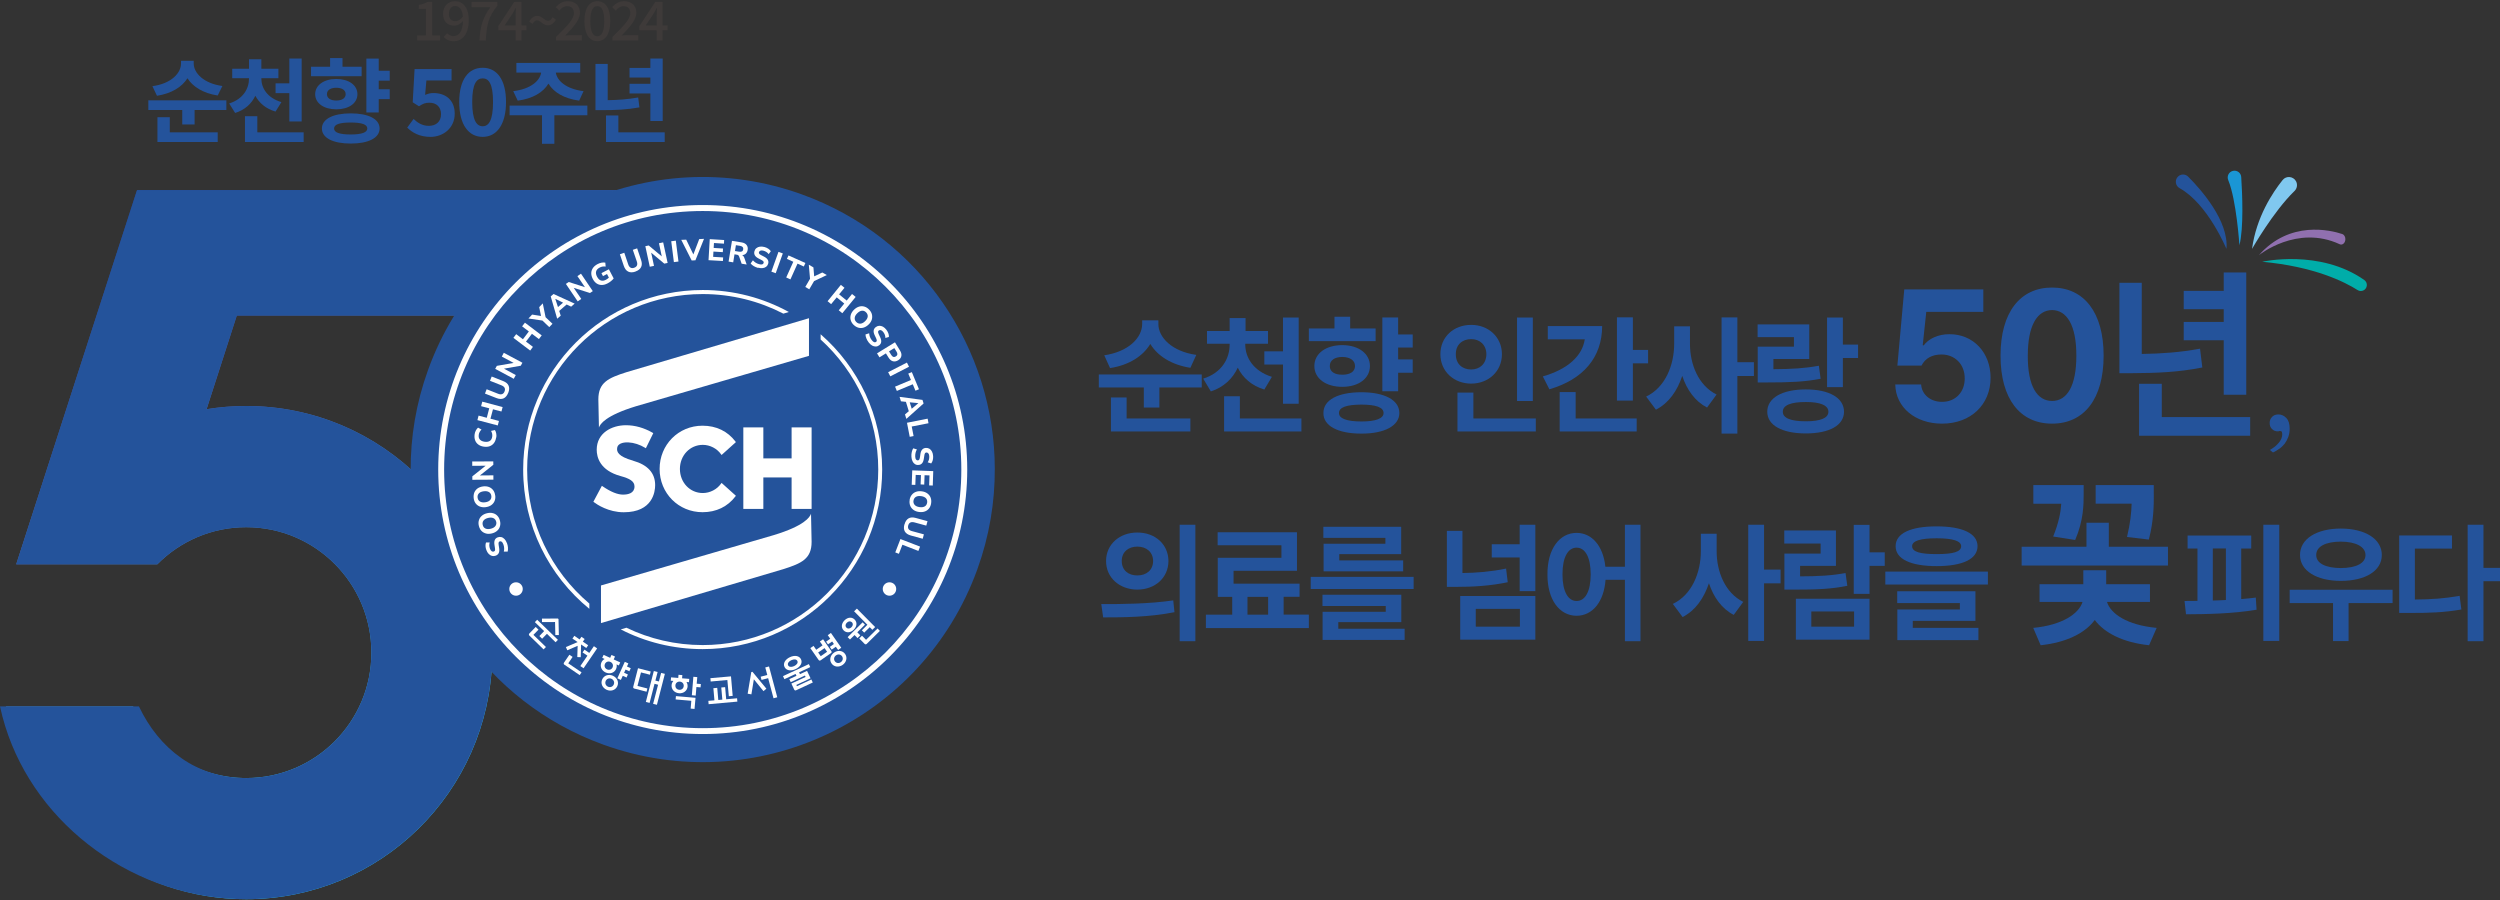 <svg width="1044" height="376" viewBox="0 0 1044 376" fill="none" xmlns="http://www.w3.org/2000/svg">
<rect x="0" y="0" width="1044" height="376" fill="#333333" stroke="none"/>
<g clip-path="url(#clip0_821_8105)">
<path d="M94.53 41.911V45.925H81.264V51.97H76.108V45.925H61.938V41.911H94.506H94.53ZM90.914 39.88C84.904 38.95 80.531 36.257 78.283 32.684C76.011 36.306 71.613 39.047 65.553 40.002L63.648 35.988C71.564 34.911 75.595 30.506 75.595 26.517V25.391H80.897V26.517C80.897 30.408 84.953 34.838 92.869 35.915L90.914 39.88ZM70.904 55.274H90.914V59.312H65.749V48.935H70.904V55.25V55.274Z" fill="#24539B"/>
<path d="M115.054 46.585C111.047 45.435 108.261 43.036 106.624 40.001C105.061 43.306 102.251 45.9 98.195 47.172L95.703 43.208C101.469 41.397 103.986 37.089 103.986 32.806V32.659H96.974V28.694H103.986V24.754H109.141V28.694H116.251V32.659H109.141V32.806C109.141 36.844 111.682 40.907 117.521 42.645L115.054 46.609V46.585ZM126.806 55.274V59.312H102.3V48.519H107.455V55.274H126.806ZM120.82 34.813V24.436H125.975V50.721H120.82V38.9H115.078V34.813H120.82Z" fill="#24539B"/>
<path d="M151.017 31.827H129.883V27.863H137.848V24.24H143.027V27.863H151.017V31.827ZM140.438 45.656C135.258 45.656 131.618 43.11 131.618 39.341C131.618 35.572 135.234 32.978 140.438 32.978C145.642 32.978 149.258 35.547 149.258 39.341C149.258 43.135 145.642 45.656 140.438 45.656ZM158.518 53.659C158.518 57.599 153.876 59.949 146.472 59.949C139.069 59.949 134.427 57.599 134.427 53.659C134.427 49.718 139.069 47.344 146.472 47.344C153.876 47.344 158.518 49.694 158.518 53.659ZM140.438 41.984C142.734 41.984 144.347 41.054 144.347 39.317C144.347 37.579 142.759 36.649 140.438 36.649C138.117 36.649 136.528 37.579 136.528 39.317C136.528 41.054 138.117 41.984 140.438 41.984ZM153.387 53.659C153.387 51.921 150.968 51.162 146.448 51.162C141.928 51.162 139.509 51.921 139.509 53.659C139.509 55.396 141.928 56.155 146.448 56.155C150.968 56.155 153.387 55.347 153.387 53.659ZM158.151 33.712V37.285H162.745V41.397H158.151V46.953H152.996V24.485H158.151V29.527H162.745V33.687H158.151V33.712Z" fill="#24539B"/>
<path d="M170.052 53.292L172.715 49.67C174.352 51.261 176.38 52.558 179.067 52.558C182.073 52.558 184.174 50.82 184.174 47.712C184.174 44.603 182.219 42.89 179.287 42.89C177.577 42.89 176.624 43.306 174.963 44.383L172.348 42.719L173.13 28.842H188.572V33.59H178.066L177.528 39.635C178.701 39.146 179.678 38.852 180.998 38.852C185.835 38.852 189.891 41.544 189.891 47.492C189.891 53.439 185.127 57.159 179.776 57.159C175.207 57.159 172.177 55.397 170.027 53.267L170.052 53.292Z" fill="#24539B"/>
<path d="M191.77 42.596C191.77 33.198 195.63 28.303 201.567 28.303C207.504 28.303 211.316 33.247 211.316 42.596C211.316 51.945 207.48 57.158 201.567 57.158C195.654 57.158 191.77 52.043 191.77 42.596ZM205.892 42.596C205.892 34.886 204.059 32.733 201.567 32.733C199.075 32.733 197.194 34.886 197.194 42.596C197.194 50.305 199.075 52.728 201.567 52.728C204.059 52.728 205.892 50.33 205.892 42.596Z" fill="#24539B"/>
<path d="M245.279 48.127H231.499V60.046H226.344V48.127H212.809V44.089H245.279V48.127ZM214.323 38.068C221.653 37.187 225.489 33.712 225.978 30.31H215.643V26.271H242.299V30.31H232.11C232.623 33.712 236.41 37.163 243.691 38.068L241.859 42.033C235.58 41.176 231.157 38.533 229.032 34.911C226.882 38.533 222.484 41.201 216.205 42.033L214.323 38.068Z" fill="#24539B"/>
<path d="M266.996 44.847C261.694 45.802 256.93 45.998 251.555 45.998H248.672V26.687H253.778V41.837C258.103 41.764 262.085 41.494 266.508 40.711L267.021 44.823L266.996 44.847ZM277.576 55.274V59.312H253.07V48.225H258.225V55.274H277.576ZM271.59 39.022H262.892V35.009H271.59V32.39H262.892V28.376H271.59V24.436H276.745V50.526H271.59V38.998V39.022Z" fill="#24539B"/>
<path d="M174.227 14.769H177.867V3.706H174.886V2.067C176.45 1.797 177.549 1.381 178.502 0.818H180.481V14.769H183.755V16.898H174.227V14.769Z" fill="#3E3A39"/>
<path d="M185.296 15.454L186.713 13.863C187.324 14.597 188.35 15.087 189.327 15.087C191.453 15.087 193.237 13.472 193.359 8.748C192.382 9.996 190.94 10.706 189.718 10.706C186.909 10.706 185.027 9.066 185.027 5.738C185.027 2.409 187.3 0.5 189.987 0.5C193.188 0.5 195.753 2.996 195.753 8.332C195.753 14.671 192.748 17.216 189.45 17.216C187.568 17.216 186.2 16.457 185.272 15.454H185.296ZM190.183 8.846C191.184 8.846 192.382 8.258 193.31 6.839C193.017 3.877 191.795 2.507 190.036 2.507C188.619 2.507 187.471 3.706 187.471 5.738C187.471 7.769 188.423 8.846 190.183 8.846Z" fill="#3E3A39"/>
<path d="M204.792 2.997H196.949V0.818H207.7V2.385C203.864 7.133 203.18 10.633 202.886 16.898H200.223C200.516 11.049 201.64 7.353 204.792 2.997Z" fill="#3E3A39"/>
<path d="M215.322 12.64H208.09V10.902L214.735 0.818H217.765V10.633H219.866V12.64H217.765V16.898H215.322V12.64ZM215.322 10.633V6.57C215.322 5.664 215.395 4.245 215.444 3.339H215.346C214.931 4.147 214.491 4.906 214.003 5.738L210.704 10.633H215.297H215.322Z" fill="#3E3A39"/>
<path d="M224.315 8.479C223.582 8.479 222.947 8.944 222.385 9.997L220.992 8.993C222.018 7.28 223.216 6.619 224.364 6.619C226.392 6.619 227.418 8.699 228.859 8.699C229.592 8.699 230.203 8.234 230.765 7.182L232.182 8.234C231.132 9.899 229.934 10.584 228.811 10.584C226.783 10.584 225.757 8.528 224.315 8.528V8.479Z" fill="#3E3A39"/>
<path d="M232.208 15.405C236.85 10.877 239.66 8.014 239.66 5.493C239.66 3.731 238.707 2.58 236.826 2.58C235.506 2.58 234.431 3.412 233.552 4.416L232.086 2.972C233.503 1.455 234.993 0.5 237.168 0.5C240.222 0.5 242.201 2.433 242.201 5.346C242.201 8.258 239.513 11.244 236.044 14.842C236.875 14.744 237.95 14.695 238.756 14.695H242.983V16.898H232.208V15.381V15.405Z" fill="#3E3A39"/>
<path d="M244.055 8.797C244.055 3.388 246.131 0.5 249.454 0.5C252.777 0.5 254.854 3.388 254.854 8.797C254.854 14.206 252.802 17.192 249.454 17.192C246.107 17.192 244.055 14.206 244.055 8.797ZM252.337 8.797C252.337 4.171 251.14 2.556 249.43 2.556C247.72 2.556 246.522 4.171 246.522 8.797C246.522 13.423 247.72 15.16 249.43 15.16C251.14 15.16 252.337 13.423 252.337 8.797Z" fill="#3E3A39"/>
<path d="M255.759 15.405C260.401 10.877 263.211 8.014 263.211 5.493C263.211 3.731 262.258 2.58 260.377 2.58C259.057 2.58 257.982 3.412 257.103 4.416L255.637 2.972C257.054 1.455 258.544 0.5 260.719 0.5C263.773 0.5 265.752 2.433 265.752 5.346C265.752 8.258 263.064 11.244 259.595 14.842C260.425 14.744 261.501 14.695 262.307 14.695H266.534V16.898H255.759V15.381V15.405Z" fill="#3E3A39"/>
<path d="M274.232 12.64H267V10.902L273.646 0.818H276.675V10.633H278.776V12.64H276.675V16.898H274.232V12.64ZM274.232 10.633V6.57C274.232 5.664 274.305 4.245 274.354 3.339H274.256C273.841 4.147 273.401 4.906 272.913 5.738L269.639 10.633H274.232Z" fill="#3E3A39"/>
<path d="M193.163 131.757H98.903L86.271 170.892C91.646 170.011 97.168 169.546 102.788 169.546C131.3 169.546 157.101 181.196 175.743 199.968C176.916 227.698 187.544 254.204 205.551 274.983C204.231 330.712 158.762 375.5 102.812 375.5C56.708 375.5 17.689 345.078 4.642 303.202C3.812 300.51 3.103 297.769 2.492 295.003H55.584C63.989 312.674 81.971 324.911 102.812 324.911C131.691 324.911 155.097 301.464 155.097 272.535C155.097 243.606 131.691 220.16 102.812 220.16C88.299 220.16 75.179 226.083 65.699 235.652H6.768L57.221 79.406H257.861C231.351 88.584 208.189 106.793 193.188 131.782L193.163 131.757Z" fill="url(#paint0_linear_821_8105)"/>
<path d="M6.792 235.651H65.674C75.154 226.082 88.275 220.159 102.787 220.159C131.667 220.159 155.073 243.605 155.073 272.534C155.073 301.463 131.667 324.91 102.787 324.91C81.947 324.91 66.407 312.697 58.027 295.002H0C0.611 297.768 1.319 300.533 2.15 303.201C15.173 345.102 56.659 375.499 102.787 375.499C158.738 375.499 204.207 330.711 205.526 274.982C187.519 254.179 176.891 227.697 175.718 199.967C157.101 181.171 131.3 169.545 102.763 169.545C97.144 169.545 91.622 170.01 86.247 170.891L98.878 131.757H193.139C208.14 106.768 231.327 88.559 257.812 79.381H57.221L6.768 235.651H6.792Z" fill="#24539B"/>
<path d="M334.894 81.193C271.541 58.309 201.664 91.105 178.771 154.445C173.738 168.347 171.417 182.567 171.49 196.542C171.588 246.372 202.446 293.094 252.019 310.985C315.373 333.869 385.25 301.073 408.143 237.733C413.176 223.831 415.497 209.611 415.424 195.636C415.326 145.806 384.468 99.084 334.894 81.193Z" fill="#24539B"/>
<path d="M368.637 245.956C368.637 247.498 369.883 248.771 371.446 248.771C373.01 248.771 374.256 247.522 374.256 245.956C374.256 244.39 373.01 243.166 371.446 243.166C369.883 243.166 368.637 244.414 368.637 245.956Z" fill="white"/>
<path d="M218.303 245.956C218.303 247.498 217.057 248.771 215.493 248.771C213.93 248.771 212.684 247.522 212.684 245.956C212.684 244.39 213.93 243.166 215.493 243.166C217.057 243.166 218.303 244.414 218.303 245.956Z" fill="white"/>
<path d="M304.356 290.744L305.969 290.597L305.26 282.447L296.66 283.206L296.782 284.601L303.746 283.965L304.356 290.744Z" fill="white"/>
<path d="M303.257 292.017L302.817 286.951L301.204 287.098L301.644 292.164L299.958 292.311L299.518 287.245L297.906 287.392L298.346 292.458L295.805 292.678L295.927 294.073L307.923 292.996L307.801 291.601L303.257 292.017Z" fill="white"/>
<path d="M282.145 292.09L288.692 292.653L288.424 295.908L290.036 296.055L290.452 291.405L282.267 290.695L282.145 292.09Z" fill="white"/>
<path d="M290.942 285.507L291.186 282.766L289.549 282.619L288.914 290.329L290.527 290.476L290.82 286.902L292.554 287.049L292.677 285.654L290.942 285.507Z" fill="white"/>
<path d="M287.129 286.658C287.178 285.997 287.032 285.36 286.665 284.797L287.716 284.895L287.838 283.5L284.833 283.256L284.955 281.934L283.342 281.787L283.245 283.109L280.239 282.864L280.117 284.259L281.217 284.357C280.777 284.846 280.508 285.434 280.459 286.095C280.313 287.881 281.632 289.325 283.538 289.497C285.443 289.668 287.007 288.444 287.154 286.658M285.517 286.511C285.443 287.49 284.637 288.151 283.635 288.053C282.634 287.979 281.95 287.172 282.047 286.193C282.121 285.214 282.951 284.553 283.929 284.651C284.93 284.724 285.614 285.532 285.517 286.511Z" fill="white"/>
<path d="M262.821 280.317L263.408 279.045L261.819 278.335L262.406 277.038L260.915 276.377L257.812 283.254L259.278 283.94L260.06 282.226L261.648 282.936L262.21 281.663L260.622 280.954L261.233 279.608L262.821 280.317Z" fill="white"/>
<path d="M257.273 279.363C257.542 278.751 257.615 278.091 257.469 277.454L258.421 277.895L259.008 276.622L256.271 275.374L256.833 274.175L255.343 273.514L254.805 274.713L252.069 273.465L251.483 274.738L252.484 275.203C251.898 275.496 251.458 275.986 251.165 276.598C250.432 278.213 251.165 280.049 252.924 280.832C254.659 281.615 256.54 281.003 257.273 279.388M255.807 278.702C255.416 279.583 254.414 279.951 253.51 279.535C252.606 279.118 252.216 278.14 252.631 277.258C253.022 276.377 254.024 276.01 254.928 276.426C255.832 276.842 256.222 277.821 255.807 278.702Z" fill="white"/>
<path d="M255.954 282.202C254.171 281.394 252.24 282.031 251.483 283.695C250.726 285.359 251.507 287.219 253.315 288.051C255.099 288.859 257.029 288.223 257.787 286.558C258.544 284.894 257.762 283.034 255.954 282.202ZM256.296 285.873C255.856 286.803 254.83 287.195 253.877 286.754C252.925 286.314 252.534 285.286 252.949 284.356C253.364 283.426 254.415 283.034 255.368 283.475C256.321 283.915 256.712 284.943 256.296 285.873Z" fill="white"/>
<path d="M243.276 272.438L245.304 273.809L242.348 278.141L243.691 279.071L249.36 270.774L248.016 269.844L246.086 272.658L244.082 271.288L243.276 272.438Z" fill="white"/>
<path d="M241.077 274.396L242.518 274.445L242.665 269.134L244.839 270.602L245.621 269.452L243.398 267.935L244.155 266.858L242.812 265.928L242.054 267.029L239.855 265.512L239.049 266.662L241.223 268.131L236.312 270.211L236.899 271.557L241.223 269.697L241.077 274.396Z" fill="white"/>
<path d="M237.314 276.989L239.122 274.322L237.778 273.416L235.506 276.745C235.335 277.014 235.384 277.381 235.653 277.552L242.078 281.933L242.86 280.783L237.29 276.989H237.314Z" fill="white"/>
<path d="M276.088 281.004L275.159 284.577L273.693 284.21L274.622 280.612L273.034 280.221L269.711 293.119L271.275 293.535L273.327 285.556L274.817 285.948L272.741 293.926L274.329 294.318L277.651 281.395L276.088 281.004Z" fill="white"/>
<path d="M267.68 280.807L271.394 281.762L271.736 280.416L266.434 279.045L264.431 286.828C264.358 287.122 264.529 287.464 264.846 287.538L270.002 288.859L270.344 287.513L266.214 286.436L267.68 280.783V280.807Z" fill="white"/>
<path d="M224.316 258.805L223.363 259.808L227.224 263.553L225.245 265.609L226.393 266.734L228.396 264.679L232.012 268.203L232.99 267.199L224.316 258.805Z" fill="white"/>
<path d="M224.876 262.942L223.703 261.816L221.04 264.558C220.82 264.778 220.82 265.145 221.04 265.39L227.001 271.19L227.979 270.187L222.75 265.12L224.851 262.967L224.876 262.942Z" fill="white"/>
<path d="M231.789 259.759L231.911 265.193H233.377L233.231 258.536L232.986 258.291L226.316 258.34L226.341 259.784L231.789 259.759Z" fill="white"/>
<path d="M359.254 265.316L358.008 264.043L361.209 260.862L360.231 259.883L353.977 266.075L354.954 267.054L356.86 265.194L358.106 266.466L359.254 265.316Z" fill="white"/>
<path d="M360.891 264.189L363.212 261.913L364.287 263.014L365.46 261.864L357.837 254.154L356.664 255.28L362.235 260.909L359.914 263.21L360.891 264.189Z" fill="white"/>
<path d="M361.651 267.175L359.965 265.462L358.816 266.612L361.089 268.912C361.309 269.133 361.675 269.133 361.919 268.912L367.441 263.455L366.464 262.451L361.675 267.175H361.651Z" fill="white"/>
<path d="M356.541 262.941C357.885 261.595 358.032 259.882 356.908 258.732C355.76 257.581 354.025 257.704 352.681 259.05C351.337 260.371 351.191 262.109 352.315 263.259C353.439 264.41 355.173 264.287 356.541 262.941ZM353.463 262.109C352.901 261.546 352.974 260.69 353.658 260.029C354.318 259.368 355.173 259.295 355.76 259.857C356.322 260.42 356.248 261.277 355.564 261.938C354.904 262.599 354.025 262.672 353.487 262.109" fill="white"/>
<path d="M319.579 278.727L320.409 281.859L317.648 282.594L318.015 283.94L320.776 283.205L323.024 291.6L324.587 291.184L321.142 278.311L319.579 278.727Z" fill="white"/>
<path d="M313.737 280.661L312.223 289.693L313.786 289.962L314.813 283.672L318.819 288.616L320.041 287.588L314.226 280.539L313.737 280.661Z" fill="white"/>
<path d="M345.672 265.243L346.699 266.735L344.988 267.935L345.77 269.085L347.505 267.886L348.238 268.938L346.528 270.137L347.309 271.288L349.044 270.089L349.997 271.435L351.316 270.505L346.992 264.312L345.672 265.243Z" fill="white"/>
<path d="M348.309 272.511C346.745 273.613 346.208 275.546 347.258 277.064C348.309 278.581 350.313 278.752 351.876 277.676C353.44 276.599 353.977 274.641 352.927 273.123C351.876 271.606 349.873 271.435 348.309 272.511ZM351.119 276.525C350.288 277.113 349.213 276.966 348.627 276.134C348.04 275.302 348.309 274.225 349.14 273.662C349.97 273.074 351.045 273.221 351.632 274.053C352.218 274.885 351.95 275.962 351.119 276.525Z" fill="white"/>
<path d="M347.186 271.923L343.717 266.955L342.373 267.885L343.497 269.5L340.858 271.336L339.734 269.721L338.391 270.651L341.86 275.619C342.055 275.888 342.398 275.937 342.666 275.766L347.04 272.731C347.308 272.56 347.357 272.193 347.186 271.923ZM345.378 272.193L342.74 274.028L341.665 272.486L344.328 270.651L345.403 272.193H345.378Z" fill="white"/>
<path d="M338.366 278.605L337.78 277.332L326.98 282.349L327.567 283.622L332.233 281.444L332.6 282.227L329.619 283.598L330.206 284.87L336.143 282.105L336.411 282.692L330.474 285.458L331.672 288.003C331.818 288.297 332.16 288.419 332.429 288.272L339.417 285.017L338.83 283.744L332.795 286.559L332.551 286.021L338.488 283.255L337.022 280.147L334.066 281.542L333.699 280.758L338.366 278.58V278.605Z" fill="white"/>
<path d="M332.233 279.437C334.261 278.482 335.214 276.794 334.505 275.325C333.821 273.857 331.916 273.49 329.888 274.42C327.86 275.374 326.907 277.063 327.615 278.531C328.3 280 330.205 280.367 332.233 279.437ZM330.474 275.692C331.622 275.154 332.649 275.301 332.991 276.035C333.333 276.769 332.771 277.626 331.622 278.164C330.474 278.703 329.448 278.556 329.106 277.822C328.764 277.087 329.326 276.206 330.45 275.692" fill="white"/>
<path d="M293.459 85.623C232.451 85.623 183 135.086 183 196.077C183 257.068 232.451 306.531 293.459 306.531C354.467 306.531 403.919 257.068 403.919 196.077C403.919 135.086 354.467 85.623 293.459 85.623ZM293.459 304.083C233.82 304.083 185.468 255.722 185.468 196.101C185.468 136.481 233.82 88.12 293.459 88.12C353.099 88.12 401.451 136.457 401.451 196.101C401.451 255.746 353.099 304.083 293.459 304.083Z" fill="white"/>
<path d="M246.11 252.05C230.229 238.614 220.138 218.52 220.138 196.102C220.138 155.621 252.975 122.8 293.46 122.8C305.603 122.8 317.037 125.762 327.128 130.975L329.424 130.289C318.747 124.44 306.507 121.111 293.46 121.111C252.047 121.111 218.477 154.69 218.477 196.102C218.477 219.548 229.251 240.498 246.11 254.253V252.075V252.05Z" fill="white"/>
<path d="M342.692 139.541V141.768C357.473 155.18 366.758 174.54 366.758 196.077C366.758 236.558 333.921 269.379 293.436 269.379C282.026 269.379 271.227 266.785 261.6 262.134L259.23 262.844C269.468 268.106 281.098 271.068 293.412 271.068C334.825 271.068 368.395 237.488 368.395 196.077C368.395 173.512 358.426 153.271 342.643 139.541" fill="white"/>
<path d="M330.571 178.479V191.426H318.77V178.479H310.414V212.523H318.77V199.38H330.571V212.523H338.927V178.479H330.571Z" fill="white"/>
<path d="M301.132 201.926C299.421 204.373 296.49 205.891 293.484 205.891C288.109 205.891 283.931 201.485 283.931 195.832C283.931 190.178 288.134 185.773 293.484 185.773C296.49 185.773 299.421 187.29 301.132 189.738L301.327 190.007L307.313 184.622L307.142 184.402C303.868 180.07 299.104 177.77 293.387 177.77C283.32 177.77 275.453 185.699 275.453 195.832C275.453 205.964 283.32 213.894 293.387 213.894C299.104 213.894 303.868 211.593 307.142 207.261L307.313 207.041L301.327 201.657L301.132 201.926Z" fill="white"/>
<path d="M264.407 192.381C257.981 190.595 257.468 188.563 257.737 186.997C258.128 184.696 261.426 184.696 262.428 184.745C264.749 184.868 267.192 185.651 269.44 187.021L269.709 187.193L272.812 180.878L272.568 180.731C268.951 178.651 265.189 177.574 261.377 177.574C255.514 177.574 249.186 180.78 249.186 187.805C249.186 190.888 250.481 196.444 259.203 198.818C262.819 199.822 265.018 200.899 264.969 203.248C264.896 205.965 262.33 206.552 260.18 206.552C257.884 206.552 255.074 205.426 251.604 203.052L251.336 202.881L247.793 209.538L247.988 209.685C249.308 210.688 254.097 213.919 260.473 213.919C272.641 213.919 273.594 205.255 273.594 202.587C273.594 197.546 270.491 194.119 264.407 192.406" fill="white"/>
<path d="M261.623 155.424C254 157.847 249.871 159.731 249.871 166.805L250.115 178.552C250.58 177.084 252.925 173.511 265.606 169.644L337.828 148.596V132.883L261.623 155.424Z" fill="white"/>
<path d="M327.174 237.66C334.772 235.237 338.926 233.352 338.926 226.279L338.681 214.531C338.217 216 335.847 219.597 323.191 223.44L250.969 244.488V260.201L327.174 237.66Z" fill="white"/>
<path d="M211.684 226.718C211.929 227.379 212.075 228.016 212.124 228.652C212.173 229.288 212.124 229.851 212.002 230.341H210.39C210.512 229.9 210.561 229.386 210.536 228.872C210.512 228.334 210.39 227.82 210.194 227.306C209.974 226.743 209.754 226.376 209.486 226.205C209.217 226.033 208.948 225.984 208.679 226.082C208.459 226.156 208.313 226.327 208.239 226.547C208.166 226.767 208.166 227.11 208.239 227.575L208.459 228.995C208.704 230.585 208.215 231.613 206.993 232.054C206.48 232.25 205.967 232.274 205.454 232.152C204.966 232.029 204.501 231.736 204.086 231.32C203.671 230.904 203.353 230.365 203.109 229.704C202.889 229.141 202.767 228.579 202.742 228.016C202.742 227.453 202.791 226.963 202.962 226.523H204.501C204.233 227.379 204.281 228.26 204.623 229.166C204.819 229.655 205.039 229.998 205.332 230.194C205.625 230.39 205.918 230.439 206.236 230.316C206.456 230.243 206.603 230.072 206.7 229.876C206.774 229.655 206.774 229.337 206.7 228.897L206.48 227.477C206.236 225.837 206.7 224.809 207.849 224.393C208.362 224.198 208.85 224.173 209.363 224.296C209.852 224.418 210.292 224.712 210.707 225.128C211.098 225.544 211.44 226.107 211.684 226.792" fill="white"/>
<path d="M208.777 217.442C208.997 218.274 208.997 219.058 208.777 219.792C208.582 220.526 208.191 221.138 207.604 221.652C207.042 222.166 206.309 222.533 205.43 222.753C204.55 222.974 203.72 222.998 202.987 222.802C202.229 222.606 201.618 222.264 201.081 221.725C200.568 221.187 200.201 220.502 199.981 219.645C199.761 218.788 199.761 218.005 199.981 217.295C200.177 216.561 200.568 215.949 201.154 215.435C201.716 214.921 202.449 214.554 203.329 214.334C204.208 214.114 205.039 214.089 205.772 214.285C206.529 214.456 207.164 214.824 207.678 215.362C208.191 215.9 208.582 216.586 208.777 217.442ZM207.189 217.834C207.018 217.124 206.627 216.635 206.016 216.365C205.43 216.096 204.697 216.072 203.817 216.292C202.938 216.512 202.302 216.879 201.911 217.393C201.521 217.907 201.423 218.544 201.594 219.253C201.765 219.963 202.156 220.453 202.742 220.722C203.329 220.991 204.062 221.016 204.966 220.795C205.845 220.575 206.48 220.208 206.871 219.67C207.262 219.156 207.384 218.544 207.213 217.834" fill="white"/>
<path d="M206.822 206.918C206.92 207.775 206.822 208.558 206.529 209.243C206.236 209.953 205.772 210.516 205.136 210.956C204.501 211.397 203.744 211.666 202.84 211.788C201.936 211.911 201.129 211.813 200.396 211.544C199.688 211.274 199.102 210.834 198.637 210.222C198.198 209.635 197.904 208.9 197.807 208.019C197.709 207.163 197.807 206.379 198.075 205.67C198.369 204.984 198.833 204.397 199.444 203.956C200.079 203.516 200.836 203.247 201.74 203.124C202.644 203.002 203.45 203.1 204.183 203.369C204.892 203.638 205.478 204.079 205.943 204.691C206.407 205.303 206.676 206.037 206.773 206.893M205.185 207.114C205.087 206.379 204.77 205.841 204.208 205.498C203.646 205.156 202.913 205.033 202.009 205.156C201.105 205.278 200.421 205.547 199.981 206.037C199.541 206.502 199.346 207.089 199.444 207.823C199.541 208.533 199.859 209.072 200.396 209.414C200.958 209.757 201.667 209.879 202.595 209.757C203.499 209.635 204.159 209.365 204.623 208.876C205.087 208.411 205.258 207.823 205.185 207.089" fill="white"/>
<path d="M206.04 200.31L197.244 200.359V198.915L202.815 194.485L197.22 194.534L197.195 192.723L205.991 192.674L206.015 194.093L200.42 198.548L206.04 198.499V200.31Z" fill="white"/>
<path d="M207.189 182.69C207.042 183.62 206.749 184.403 206.285 185.015C205.821 185.627 205.234 186.067 204.501 186.337C203.793 186.606 202.962 186.655 202.058 186.532C201.154 186.41 200.397 186.116 199.762 185.651C199.151 185.211 198.687 184.623 198.418 183.889C198.149 183.179 198.076 182.347 198.198 181.393C198.271 180.83 198.442 180.267 198.711 179.777C198.98 179.288 199.273 178.872 199.639 178.578L201.081 179.386C200.739 179.728 200.47 180.047 200.299 180.414C200.104 180.781 199.981 181.148 199.933 181.564C199.81 182.396 199.957 183.057 200.397 183.546C200.812 184.036 201.472 184.354 202.376 184.476C203.28 184.599 203.988 184.476 204.55 184.134C205.088 183.791 205.43 183.179 205.552 182.347C205.601 181.931 205.601 181.54 205.528 181.148C205.454 180.756 205.283 180.365 205.063 179.949L206.676 179.582C206.92 179.973 207.116 180.438 207.213 180.977C207.336 181.54 207.336 182.102 207.262 182.665" fill="white"/>
<path d="M207.87 177.671L199.367 175.444L199.856 173.559L203.276 174.465L204.303 170.5L200.906 169.619L201.395 167.734L209.898 169.986L209.409 171.846L205.866 170.916L204.816 174.856L208.358 175.787L207.87 177.671Z" fill="white"/>
<path d="M212.219 164.065C211.755 165.215 211.12 165.998 210.289 166.365C209.458 166.732 208.457 166.684 207.284 166.219L202.52 164.358L203.228 162.547L207.992 164.432C208.652 164.701 209.214 164.75 209.678 164.579C210.142 164.407 210.485 164.04 210.704 163.453C211.169 162.278 210.704 161.446 209.385 160.908L204.621 159.023L205.329 157.236L210.094 159.121C211.266 159.586 212.048 160.222 212.39 161.054C212.757 161.886 212.708 162.89 212.244 164.04" fill="white"/>
<path d="M214.542 158.189L206.797 154.028L207.481 152.78L214.493 151.556L209.558 148.913L210.388 147.322L218.158 151.483L217.474 152.731L210.462 153.955L215.397 156.623L214.542 158.189Z" fill="white"/>
<path d="M221.407 146.394L214.395 141.083L215.567 139.541L218.377 141.67L220.845 138.415L218.035 136.286L219.208 134.744L226.22 140.055L225.047 141.597L222.14 139.394L219.648 142.649L222.555 144.852L221.407 146.394Z" fill="white"/>
<path d="M229.374 136.604L226.515 133.862L220.676 133.006L222.215 131.366L225.929 131.953L225.171 128.258L226.662 126.691L227.835 132.467L230.718 135.209L229.374 136.604Z" fill="white"/>
<path d="M232.672 133.079L229.984 123.779L231.157 122.775L239.977 126.789L238.511 128.062L236.63 127.156L233.527 129.849L234.162 131.831L232.672 133.104V133.079ZM231.89 124.831L233.014 128.233L235.14 126.398L231.915 124.807L231.89 124.831Z" fill="white"/>
<path d="M241.248 125.86L236.312 118.566L237.51 117.759L244.277 119.937L241.126 115.311L242.616 114.283L247.551 121.577L246.379 122.36L239.586 120.206L242.738 124.832L241.248 125.86Z" fill="white"/>
<path d="M253.706 118.345C252.827 118.81 251.996 119.03 251.214 119.006C250.432 119.006 249.724 118.761 249.113 118.345C248.478 117.904 247.965 117.292 247.549 116.485C247.11 115.653 246.914 114.845 246.914 114.086C246.914 113.303 247.158 112.593 247.598 111.933C248.038 111.272 248.698 110.733 249.577 110.268C250.115 109.975 250.677 109.803 251.263 109.681C251.825 109.583 252.338 109.583 252.778 109.681L252.924 111.321C252.46 111.247 252.02 111.247 251.605 111.321C251.19 111.394 250.774 111.541 250.383 111.761C249.602 112.177 249.113 112.691 248.942 113.352C248.771 113.988 248.893 114.723 249.333 115.555C249.773 116.387 250.31 116.925 250.921 117.121C251.556 117.341 252.24 117.243 253.047 116.827C253.462 116.607 253.877 116.313 254.268 115.946L253.486 114.429L251.801 115.31L251.165 114.062L254.268 112.446L256.272 116.265C255.979 116.656 255.636 117.023 255.172 117.39C254.708 117.757 254.244 118.076 253.755 118.32" fill="white"/>
<path d="M265.362 113.425C264.19 113.817 263.188 113.841 262.357 113.425C261.526 113.034 260.916 112.226 260.5 111.027L258.863 106.181L260.696 105.545L262.333 110.391C262.553 111.076 262.895 111.516 263.31 111.761C263.725 112.006 264.238 112.03 264.825 111.81C266.022 111.394 266.388 110.513 265.924 109.167L264.263 104.321L266.071 103.709L267.708 108.555C268.123 109.754 268.123 110.758 267.708 111.565C267.317 112.373 266.511 112.985 265.338 113.401" fill="white"/>
<path d="M271.349 111.394L269.492 102.804L270.909 102.51L276.358 107.062L275.185 101.58L276.944 101.213L278.801 109.803L277.408 110.097L271.935 105.52L273.108 111.027L271.349 111.394Z" fill="white"/>
<path d="M282.223 100.499L280.309 100.742L281.414 109.459L283.329 109.215L282.223 100.499Z" fill="white"/>
<path d="M288.841 108.775L284.492 100.16L286.569 100.087L289.55 106.254L291.993 99.842L293.996 99.744L290.405 108.702L288.841 108.775Z" fill="white"/>
<path d="M295.879 108.654L296.392 99.867L302.402 100.234L302.329 101.752L298.151 101.483L298.029 103.538L301.938 103.783L301.84 105.301L297.931 105.056L297.809 107.259L301.987 107.503L301.889 108.996L295.879 108.654Z" fill="white"/>
<path d="M304.258 109.24L305.675 100.576L309.633 101.213C310.61 101.359 311.319 101.726 311.759 102.289C312.198 102.852 312.369 103.538 312.223 104.37C312.125 105.031 311.856 105.52 311.465 105.912C311.074 106.279 310.537 106.499 309.902 106.548C310.317 106.744 310.635 107.135 310.83 107.674L311.807 110.464L309.706 110.121L308.656 107.111C308.558 106.866 308.436 106.695 308.289 106.572C308.118 106.45 307.923 106.377 307.654 106.352L306.725 106.205L306.188 109.558L304.282 109.24H304.258ZM306.921 104.835L308.631 105.104C309.657 105.275 310.244 104.957 310.366 104.125C310.488 103.317 310.048 102.828 309.022 102.657L307.312 102.387L306.921 104.835Z" fill="white"/>
<path d="M316.572 111.884C315.912 111.688 315.301 111.444 314.764 111.125C314.226 110.807 313.786 110.44 313.469 110.024L314.422 108.702C314.715 109.07 315.106 109.388 315.545 109.681C315.985 109.975 316.474 110.171 317.011 110.318C317.598 110.489 318.038 110.489 318.331 110.391C318.624 110.269 318.819 110.097 318.893 109.804C318.966 109.559 318.917 109.363 318.795 109.167C318.648 108.972 318.38 108.776 317.964 108.556L316.694 107.895C315.277 107.161 314.715 106.157 315.057 104.909C315.203 104.37 315.472 103.93 315.888 103.612C316.278 103.294 316.767 103.073 317.354 103C317.94 102.926 318.551 102.975 319.235 103.147C319.821 103.294 320.334 103.538 320.823 103.856C321.287 104.175 321.654 104.517 321.898 104.909L320.994 106.133C320.481 105.423 319.748 104.958 318.819 104.689C318.306 104.542 317.891 104.542 317.573 104.664C317.231 104.786 317.036 105.007 316.938 105.3C316.865 105.545 316.914 105.741 317.036 105.937C317.158 106.133 317.427 106.328 317.818 106.524L319.088 107.185C320.554 107.944 321.116 108.923 320.798 110.097C320.652 110.636 320.383 111.052 319.992 111.37C319.601 111.688 319.113 111.884 318.526 111.958C317.94 112.031 317.305 111.958 316.596 111.786" fill="white"/>
<path d="M325.089 105.177L322.121 113.445L323.937 114.1L326.906 105.832L325.089 105.177Z" fill="white"/>
<path d="M328.324 115.872L331.281 109.313L328.617 108.114L329.277 106.67L336.338 109.827L335.678 111.296L333.04 110.096L330.083 116.68L328.324 115.872Z" fill="white"/>
<path d="M336.289 119.837L338.268 116.411L337.755 110.537L339.685 111.663L340.003 115.408L343.399 113.792L345.28 114.869L339.954 117.39L337.95 120.816L336.289 119.837Z" fill="white"/>
<path d="M345.598 125.785L351.144 118.957L352.659 120.181L350.411 122.922L353.587 125.516L355.81 122.775L357.325 123.999L351.755 130.803L350.264 129.579L352.561 126.764L349.409 124.17L347.088 127.009L345.598 125.785Z" fill="white"/>
<path d="M356.396 135.599C355.785 134.963 355.419 134.302 355.224 133.568C355.053 132.833 355.077 132.099 355.321 131.365C355.566 130.631 356.005 129.945 356.665 129.309C357.325 128.673 358.033 128.257 358.766 128.036C359.499 127.816 360.232 127.816 360.965 128.036C361.674 128.232 362.358 128.673 362.944 129.284C363.555 129.921 363.946 130.582 364.117 131.316C364.288 132.05 364.264 132.784 364.044 133.519C363.799 134.253 363.36 134.938 362.7 135.55C362.04 136.186 361.332 136.602 360.599 136.823C359.866 137.043 359.133 137.043 358.4 136.823C357.667 136.602 357.007 136.186 356.396 135.574M357.569 134.449C358.082 134.963 358.669 135.207 359.304 135.158C359.963 135.109 360.623 134.767 361.258 134.13C361.918 133.494 362.285 132.858 362.358 132.221C362.431 131.585 362.211 130.998 361.698 130.459C361.21 129.945 360.623 129.701 359.988 129.75C359.328 129.798 358.693 130.141 358.033 130.777C357.374 131.414 357.007 132.05 356.934 132.686C356.861 133.347 357.056 133.935 357.569 134.449Z" fill="white"/>
<path d="M362.773 143.016C362.358 142.478 362.016 141.89 361.796 141.303C361.552 140.716 361.43 140.153 361.43 139.663L362.969 139.174C362.969 139.663 363.091 140.153 363.262 140.642C363.433 141.132 363.702 141.597 364.044 142.037C364.41 142.502 364.753 142.796 365.046 142.894C365.363 142.992 365.608 142.943 365.852 142.772C366.047 142.625 366.145 142.429 366.145 142.209C366.145 141.988 366.047 141.646 365.852 141.23L365.241 139.932C364.557 138.488 364.704 137.363 365.754 136.579C366.194 136.237 366.683 136.065 367.196 136.041C367.709 136.041 368.222 136.163 368.735 136.433C369.248 136.726 369.712 137.142 370.152 137.705C370.519 138.195 370.787 138.684 370.983 139.223C371.178 139.761 371.252 140.251 371.203 140.716L369.737 141.132C369.737 140.251 369.468 139.443 368.857 138.66C368.54 138.244 368.222 137.975 367.88 137.877C367.538 137.779 367.245 137.828 366.976 138.023C366.78 138.17 366.683 138.366 366.683 138.586C366.683 138.807 366.756 139.125 366.951 139.541L367.562 140.838C368.271 142.331 368.124 143.457 367.147 144.191C366.707 144.534 366.243 144.705 365.73 144.705C365.217 144.705 364.704 144.583 364.215 144.313C363.702 144.02 363.238 143.604 362.773 143.016Z" fill="white"/>
<path d="M366.266 147.543L373.742 142.941L375.843 146.368C376.356 147.2 376.552 147.983 376.405 148.693C376.258 149.403 375.819 149.99 375.061 150.455C374.304 150.92 373.571 151.042 372.887 150.871C372.178 150.675 371.567 150.161 371.054 149.329L369.955 147.567L367.267 149.231L366.266 147.592V147.543ZM371.25 146.735L372.178 148.228C372.716 149.109 373.351 149.305 374.108 148.84C374.841 148.399 374.939 147.714 374.402 146.857L373.473 145.364L371.25 146.735Z" fill="white"/>
<path d="M370.887 155.424L378.73 151.41L379.609 153.148L371.791 157.162L370.887 155.424Z" fill="white"/>
<path d="M373.77 161.47L380.415 158.68L379.291 156.012L380.782 155.4L383.762 162.547L382.296 163.159L381.173 160.467L374.527 163.257L373.77 161.47Z" fill="white"/>
<path d="M375.625 165.728L385.227 167L385.691 168.493L378.484 174.93L377.922 173.07L379.51 171.724L378.313 167.808L376.236 167.588L375.649 165.703L375.625 165.728ZM383.492 168.346L379.901 168.004L380.731 170.696L383.492 168.371V168.346Z" fill="white"/>
<path d="M378.754 176.545L387.379 174.832L387.745 176.741L380.733 178.112L381.515 182.101L379.902 182.419L378.754 176.545Z" fill="white"/>
<path d="M380.608 190.742C380.559 190.056 380.608 189.396 380.755 188.784C380.901 188.147 381.097 187.633 381.366 187.217L382.905 187.682C382.661 188.098 382.465 188.539 382.343 189.053C382.221 189.567 382.172 190.081 382.196 190.644C382.221 191.231 382.343 191.672 382.563 191.916C382.758 192.161 383.003 192.284 383.296 192.259C383.54 192.259 383.711 192.137 383.858 191.941C383.98 191.745 384.102 191.427 384.175 190.962L384.371 189.542C384.615 187.952 385.372 187.119 386.667 187.046C387.229 187.022 387.718 187.144 388.158 187.413C388.598 187.682 388.94 188.074 389.208 188.612C389.477 189.126 389.624 189.738 389.673 190.448C389.697 191.06 389.673 191.623 389.526 192.161C389.379 192.7 389.16 193.165 388.866 193.532L387.4 193.067C387.889 192.357 388.109 191.525 388.06 190.546C388.036 190.032 387.913 189.616 387.694 189.347C387.474 189.077 387.205 188.955 386.863 188.955C386.619 188.955 386.423 189.077 386.301 189.249C386.154 189.445 386.057 189.738 386.008 190.179L385.788 191.598C385.544 193.238 384.811 194.095 383.565 194.168C383.003 194.217 382.514 194.095 382.099 193.825C381.659 193.556 381.317 193.165 381.072 192.626C380.804 192.112 380.657 191.476 380.608 190.742Z" fill="white"/>
<path d="M380.95 196.42L389.722 196.738L389.526 202.759L388.011 202.71L388.158 198.525L386.106 198.451L385.959 202.367L384.444 202.294L384.591 198.402L382.392 198.329L382.245 202.49L380.73 202.441L380.95 196.42Z" fill="white"/>
<path d="M379.852 208.827C379.974 207.971 380.268 207.237 380.756 206.649C381.22 206.062 381.831 205.621 382.54 205.376C383.273 205.107 384.079 205.058 384.983 205.181C385.887 205.303 386.644 205.597 387.28 206.062C387.891 206.527 388.355 207.09 388.624 207.799C388.892 208.485 388.966 209.268 388.843 210.149C388.721 211.006 388.428 211.74 387.964 212.327C387.5 212.915 386.913 213.355 386.18 213.6C385.447 213.869 384.641 213.918 383.737 213.796C382.833 213.673 382.076 213.38 381.44 212.915C380.83 212.45 380.365 211.887 380.097 211.177C379.828 210.467 379.73 209.684 379.877 208.827M381.465 209.048C381.367 209.782 381.538 210.369 381.978 210.859C382.418 211.348 383.102 211.642 383.981 211.764C384.885 211.911 385.618 211.789 386.18 211.471C386.742 211.152 387.06 210.614 387.182 209.88C387.28 209.17 387.109 208.558 386.693 208.093C386.254 207.628 385.594 207.31 384.69 207.188C383.786 207.065 383.053 207.163 382.491 207.481C381.929 207.824 381.587 208.338 381.489 209.048" fill="white"/>
<path d="M377.728 218.986C378.046 217.786 378.608 216.954 379.389 216.489C380.171 216.024 381.173 215.951 382.395 216.293L387.33 217.64L386.817 219.5L381.857 218.154C381.173 217.982 380.611 217.982 380.171 218.202C379.732 218.423 379.438 218.814 379.267 219.426C378.95 220.65 379.463 221.433 380.855 221.8L385.815 223.146L385.327 224.982L380.391 223.636C379.17 223.293 378.339 222.755 377.875 221.972C377.41 221.188 377.362 220.185 377.679 218.986" fill="white"/>
<path d="M376.017 225.104L384.227 228.261L383.518 230.072L376.848 227.478L375.382 231.271L373.867 230.684L376.017 225.104Z" fill="white"/>
<path d="M953.211 75.196C949.033 80.409 942.216 90.689 940.457 103.929C940.457 103.929 949.277 88.388 958.195 79.749C959.27 78.696 959.539 77.056 958.83 75.71C957.682 73.581 954.726 73.287 953.211 75.196Z" fill="#80C8EF"/>
<path d="M943.312 106.573C943.312 106.573 959.145 93.65 977.078 101.996C978.178 102.51 979.375 101.482 979.424 99.965C979.473 98.912 978.935 98.007 978.153 97.738C973.291 96.122 956.213 91.888 943.312 106.573Z" fill="#9070AF"/>
<path d="M944.684 109.314C944.684 109.314 968.701 103.856 987.318 116.926C988.1 117.464 988.515 118.419 988.369 119.373C988.1 121.184 986.072 122.114 984.533 121.135C979.06 117.66 966.429 111.321 944.708 109.314H944.684Z" fill="#00ADA9"/>
<path d="M929.78 103.978C929.78 103.978 921.986 85.084 910.185 78.573C908.426 77.594 908.084 75.196 909.501 73.776C910.674 72.577 912.604 72.577 913.777 73.776C918.859 78.843 930.879 92.23 929.756 104.003L929.78 103.978Z" fill="#24539B"/>
<path d="M935.176 102.413C935.176 102.413 933.979 83.641 930.509 75.197C929.85 73.606 930.729 71.82 932.39 71.379C934.125 70.914 935.836 72.162 935.933 73.924C936.373 80.606 937.033 95.266 935.176 102.413Z" fill="#1A96D5"/>
<path d="M458.867 156.378H501.844V161.812H484.155V170.182H477.656V161.812H458.867V156.378ZM499.572 148.204L497.104 153.588C489.188 152.364 483.349 148.595 480.368 143.627C477.338 148.693 471.499 152.487 463.558 153.71L461.139 148.375C471.401 146.858 476.923 140.959 476.972 135.355V133.764H483.739V135.355C483.739 140.763 489.261 146.76 499.572 148.204ZM463.925 165.972H470.473V174.759H497.104V180.192H463.925V165.948V165.972Z" fill="#24539B"/>
<path d="M531.137 157.383L527.985 162.669C522.732 161.103 518.994 157.774 516.893 153.54C514.792 158.092 511.078 161.69 505.654 163.452L502.453 158.117C510.1 155.743 513.497 149.844 513.497 143.922V143.554H504.041V138.219H513.497V132.835H520.142V138.219H529.524V143.554H520.02V143.922C520.045 149.379 523.465 154.96 531.112 157.358L531.137 157.383ZM511.176 165.484H517.772V174.76H543.475V180.193H511.176V165.484ZM527.985 146.712H535.779V132.59H542.327V168.592H535.779V152.218H527.985V146.736V146.712Z" fill="#24539B"/>
<path d="M546.603 137.166H557.28V132.271H563.827V137.166H574.456V142.453H546.578V137.166H546.603ZM560.529 144.117C567.37 144.142 572.086 147.69 572.086 152.855C572.086 158.019 567.37 161.543 560.529 161.543C553.688 161.543 548.875 158.068 548.875 152.855C548.875 147.642 553.615 144.142 560.529 144.117ZM568.543 163.795C578.194 163.819 584.351 167.025 584.375 172.483C584.351 177.819 578.169 181.098 568.543 181.074C558.672 181.098 552.588 177.819 552.662 172.483C552.613 167.025 558.672 163.819 568.543 163.795ZM560.529 156.477C563.705 156.501 565.855 155.253 565.855 152.855C565.855 150.456 563.705 149.086 560.529 149.061C557.377 149.086 555.3 150.432 555.325 152.855C555.3 155.253 557.402 156.501 560.529 156.477ZM568.543 176.008C574.529 176.008 577.778 174.759 577.778 172.483C577.778 170.06 574.529 168.983 568.543 168.959C562.386 168.983 559.136 170.06 559.161 172.483C559.136 174.759 562.386 176.008 568.543 176.008ZM589.946 145.121H583.862V150.089H589.946V155.645H583.862V163.379H577.265V132.565H583.862V139.663H589.946V145.145V145.121Z" fill="#24539B"/>
<path d="M614.355 135.674C621.563 135.649 627.182 140.764 627.207 147.886C627.207 155.106 621.563 160.197 614.355 160.197C607.148 160.197 601.504 155.106 601.504 147.886C601.504 140.666 607.123 135.649 614.355 135.674ZM614.355 154.299C617.923 154.299 620.683 151.949 620.708 147.911C620.683 143.971 617.923 141.596 614.355 141.621C610.666 141.596 607.905 143.971 607.954 147.911C607.905 151.974 610.666 154.299 614.355 154.299ZM608.638 163.942H615.284V174.76H641.353V180.193H608.638V163.917V163.942ZM640.107 167.466H633.51V132.59H640.107V167.466Z" fill="#24539B"/>
<path d="M661.828 141.718H646.362V136.162H669.06C669.035 149.281 661.119 158.459 647.022 162.57L644.285 157.186C654.816 154.176 660.777 148.547 661.803 141.718H661.828ZM651.346 163.721H657.992V174.759H683.475V180.192H651.322V163.721H651.346ZM681.887 146.124H688.239V151.728H681.887V167.294H675.241V132.516H681.887V146.124Z" fill="#24539B"/>
<path d="M716.85 164.75L712.868 170.183C707.835 167.589 704.439 162.792 702.508 156.967C700.432 163.232 696.84 168.372 691.514 171.089L687.434 165.606C695.399 161.813 699.137 152.537 699.137 143.53V136.286H705.734V143.53C705.709 152.219 709.301 161.005 716.826 164.75H716.85ZM718.927 132.541H725.524V151.264H732.438V157.016H725.524V181.074H718.927V132.541Z" fill="#24539B"/>
<path d="M733.977 135.478H755.55V149.918H740.573V154.176C748.318 154.128 753.571 153.834 759.557 152.732L760.29 158.166C753.547 159.463 747.512 159.708 738.008 159.708H734.025V144.778H749.149V140.789H733.977V135.453V135.478ZM754.109 162.62C763.857 162.62 770.039 166.12 770.063 171.945C770.039 177.672 763.882 181.001 754.109 181.001C744.336 181.001 738.008 177.672 738.008 171.945C738.008 166.218 744.165 162.62 754.109 162.62ZM754.109 175.934C760.29 175.934 763.54 174.564 763.54 171.945C763.54 169.326 760.29 167.858 754.109 167.882C747.83 167.858 744.458 169.253 744.507 171.945C744.458 174.588 747.83 175.934 754.109 175.934ZM769.575 143.897H775.927V149.502H769.575V161.666H762.978V132.59H769.575V143.897Z" fill="#24539B"/>
<path d="M791.465 160.564H802.264C802.533 164.872 806.344 167.858 810.986 167.809C816.533 167.858 820.491 163.795 820.466 158.043C820.491 152.169 816.459 148.082 810.84 148.033C806.808 148.033 803.999 149.599 802.411 152.683H792.344L795.227 120.842H828.236V130.24H804.414L802.924 144.215H803.363C805.318 141.498 809.398 139.516 814.089 139.565C823.936 139.516 831.265 147.128 831.265 157.75C831.265 168.934 823.056 176.913 810.986 176.913C799.821 176.913 791.636 170.109 791.465 160.564Z" fill="#24539B"/>
<path d="M835.422 148.497C835.422 130.435 843.607 120.082 856.947 120.082C870.287 120.082 878.472 130.435 878.472 148.497C878.472 166.559 870.336 176.912 856.947 176.912C843.558 176.912 835.422 166.608 835.422 148.497ZM856.947 167.44C863.153 167.44 867.111 161.248 867.086 148.497C867.111 135.868 863.128 129.529 856.947 129.48C850.765 129.529 846.807 135.868 846.807 148.497C846.734 161.248 850.717 167.44 856.947 167.44Z" fill="#24539B"/>
<path d="M885.066 118.1H894.4V147.812C902.609 147.689 910.378 147.151 918.734 145.609L919.687 153.465C909.597 155.448 900.532 155.79 890.466 155.839H885.066V118.1ZM893.276 160.269H902.756V174.171H939.673V181.954H893.276V160.269ZM938.036 164.846H928.629V142.085H911.918V134.449H928.629V129.113H911.918V121.477H928.629V113.768H938.036V164.871V164.846Z" fill="#24539B"/>
<path d="M489.946 250.752L490.46 255.647C480.027 257.752 468.886 257.825 460.676 257.825L459.895 252.269C468.275 252.294 479.88 252.196 489.922 250.728L489.946 250.752ZM487.943 234.281C487.919 241.256 482.397 246.2 474.945 246.224C467.542 246.2 461.874 241.256 461.898 234.281C461.874 227.33 467.542 222.362 474.945 222.386C482.397 222.362 487.919 227.33 487.943 234.281ZM474.945 240.301C478.683 240.326 481.517 238.123 481.542 234.281C481.517 230.487 478.683 228.26 474.945 228.26C471.207 228.26 468.421 230.512 468.446 234.281C468.421 238.123 471.231 240.326 474.945 240.301ZM492.634 219.131H499.182V267.762H492.634V219.131Z" fill="#24539B"/>
<path d="M546.555 262.28H503.578V256.675H514.573V249.259H508.538V232.935H535.12V227.697H508.489V222.264H541.619V238.368H515.135V243.752H542.695V249.235H536.049V256.651H546.579V262.255L546.555 262.28ZM529.574 256.675V249.259H520.95V256.675H529.574Z" fill="#24539B"/>
<path d="M590.336 245.955H547.359V240.889H590.336V245.955ZM552.246 248.353H585.181V259.808H558.867V262.573H586.574V267.223H552.319V255.5H578.682V253.053H552.27V248.353H552.246ZM552.612 219.987H585.132V231.393H559.282V234.011H585.963V238.588H552.735V227.061H578.535V224.613H552.637V219.963L552.612 219.987Z" fill="#24539B"/>
<path d="M604.215 221.701H610.714V239.298C616.602 239.225 622.637 238.735 628.941 237.438L629.625 243.14C622.222 244.682 615.185 245.074 608.148 245.074H604.215V221.725V221.701ZM641.157 267.126H609.785V248.892H641.157V267.126ZM634.707 261.692V254.276H616.284V261.692H634.707ZM622.955 227.281H634.609V219.131H641.157V246.861H634.609V232.788H622.955V227.305V227.281Z" fill="#24539B"/>
<path d="M670.404 236.679H678.564V219.131H685.063V267.762H678.564V242.113H670.477C669.793 251.437 664.931 257.14 658.383 257.14C651.273 257.14 646.142 250.483 646.216 239.812C646.167 229.214 651.273 222.533 658.383 222.533C664.735 222.533 669.475 227.917 670.404 236.655V236.679ZM658.383 250.972C661.926 250.997 664.271 247.056 664.271 239.836C664.271 232.616 661.926 228.7 658.383 228.7C654.84 228.7 652.47 232.641 652.495 239.836C652.47 247.056 654.865 250.997 658.383 250.972Z" fill="#24539B"/>
<path d="M727.991 251.339L724.008 256.773C718.975 254.178 715.579 249.381 713.649 243.557C711.572 249.822 707.981 254.962 702.654 257.678L698.574 252.196C706.539 248.402 710.277 239.127 710.277 230.12V222.875H716.874V230.12C716.85 238.808 720.441 247.595 727.966 251.339H727.991ZM730.068 219.131H736.664V237.854H743.579V243.605H736.664V267.664H730.068V219.131Z" fill="#24539B"/>
<path d="M745.117 221.529H766.691V236.312H751.714V240.693C759.459 240.644 764.712 240.399 770.698 239.298L771.431 244.633C764.688 246.004 758.653 246.224 749.149 246.224H745.166V231.197H760.29V226.987H745.117V221.554V221.529ZM749.955 250.018H780.715V267.125H749.955V250.018ZM774.265 261.692V255.353H756.405V261.692H774.265ZM780.715 230.658H787.068V236.312H780.715V247.986H774.119V219.18H780.715V230.634V230.658Z" fill="#24539B"/>
<path d="M787.312 238.711H830.143V244.095H787.312V238.711ZM825.818 228.089C825.794 233.498 819.539 236.41 808.74 236.41C797.941 236.41 791.613 233.498 791.613 228.089C791.613 222.68 797.916 219.816 808.74 219.816C819.563 219.816 825.794 222.753 825.818 228.089ZM792.272 246.91H824.939V259.269H798.771V262.206H826.185V267.322H792.321V254.521H818.44V251.854H792.272V246.885V246.91ZM808.715 231.393C815.654 231.393 818.977 230.463 818.977 228.089C818.977 225.935 815.654 224.785 808.715 224.785C801.777 224.785 798.478 225.935 798.503 228.089C798.503 230.463 801.825 231.393 808.715 231.393Z" fill="#24539B"/>
<path d="M844.238 228.31H871.309V218.3H880.643V228.31H905.344V236.166H844.238V228.31ZM869.648 251.365H851.715V243.949H869.99V238.149H879.543V243.949H897.819V251.365H879.885C881.376 256.26 888.168 261.032 900.628 262.207L897.452 269.452C886.604 268.301 878.835 264.361 874.779 258.903C870.748 264.361 862.978 268.301 852.179 269.452L849.076 262.207C861.292 261.032 868.133 256.26 869.673 251.365H869.648ZM849.125 202.562H870.137V206.16C870.137 210.59 870.137 217.272 866.594 225.495L857.407 224.051C859.802 218.104 860.559 213.821 860.779 210.37H849.125V202.587V202.562ZM899.431 206.381C899.431 210.81 899.431 217.345 897.354 225.324L888.241 224.247C889.658 218.373 890.049 213.968 890.171 210.345H875.145V202.562H899.407V206.381H899.431Z" fill="#24539B"/>
<path d="M917.661 250.923V229.068H913.532V223.634H940.115V229.068H935.937V250.165C938.014 250.018 940.041 249.798 942.02 249.553L942.338 254.619C932.345 256.308 921.497 256.479 912.873 256.528L912.262 250.972C913.972 250.972 915.78 250.948 917.686 250.923H917.661ZM929.536 250.556V229.043H924.063V250.777C925.871 250.728 927.703 250.679 929.536 250.556ZM951.818 267.664H945.172V219.131H951.818V267.664Z" fill="#24539B"/>
<path d="M999.141 251.83H980.768V267.714H974.269V251.83H956.164V246.274H999.141V251.83ZM977.518 220.723C987.609 220.747 994.645 225.006 994.645 231.761C994.645 238.516 987.609 242.578 977.518 242.578C967.427 242.578 960.464 238.344 960.489 231.761C960.464 225.006 967.427 220.747 977.518 220.723ZM977.518 237.219C983.87 237.194 987.829 235.236 987.829 231.785C987.829 228.334 983.846 226.205 977.518 226.18C971.214 226.205 967.232 228.187 967.256 231.785C967.232 235.261 971.239 237.194 977.518 237.219Z" fill="#24539B"/>
<path d="M1001.9 223.61H1023.94V229.092H1008.45V250.36C1015.27 250.312 1020.89 249.944 1027.14 248.819L1027.87 254.521C1020.57 255.794 1014.17 255.99 1005.88 255.965H1001.9V223.585V223.61ZM1037.09 237.144H1044V242.7H1037.09V267.762H1030.49V219.131H1037.09V237.144Z" fill="#24539B"/>
<path d="M951.498 173.07C952.72 173.07 953.795 173.56 954.747 174.539C955.7 175.518 956.165 177.011 956.165 179.018C956.165 180.266 955.969 181.416 955.578 182.493C955.187 183.545 954.674 184.5 954.063 185.308C953.379 186.14 952.622 186.874 951.767 187.461C950.912 188.049 950.081 188.538 949.201 188.954L947.906 187.902C948.615 187.486 949.299 187.045 949.959 186.531C950.618 186.017 951.156 185.454 951.62 184.892C952.084 184.329 952.451 183.766 952.695 183.154C952.939 182.542 953.062 181.979 953.062 181.416C953.062 180.976 953.013 180.633 952.891 180.364C952.793 180.095 952.5 179.972 952.035 179.972C951.962 179.972 951.889 179.972 951.816 179.997C951.742 180.021 951.669 180.046 951.596 180.07C951.522 180.095 951.449 180.119 951.351 180.119H951.107C950.203 180.119 949.446 179.801 948.786 179.164C948.151 178.528 947.809 177.696 947.809 176.668C947.809 175.64 948.126 174.832 948.786 174.123C949.421 173.437 950.301 173.07 951.425 173.07H951.498Z" fill="#24539B"/>
</g>
<defs>
<linearGradient id="paint0_linear_821_8105" x1="73.319" y1="70.881" x2="220.547" y2="322.096" gradientUnits="userSpaceOnUse">
<stop offset="0.02" stop-color="#233D8F"/>
<stop offset="0.35" stop-color="#4A68B0"/>
<stop offset="0.96" stop-color="#33C4F3"/>
</linearGradient>
<clipPath id="clip0_821_8105">
<rect width="1044" height="375" fill="white" transform="translate(0 0.5)"/>
</clipPath>
</defs>
</svg>
